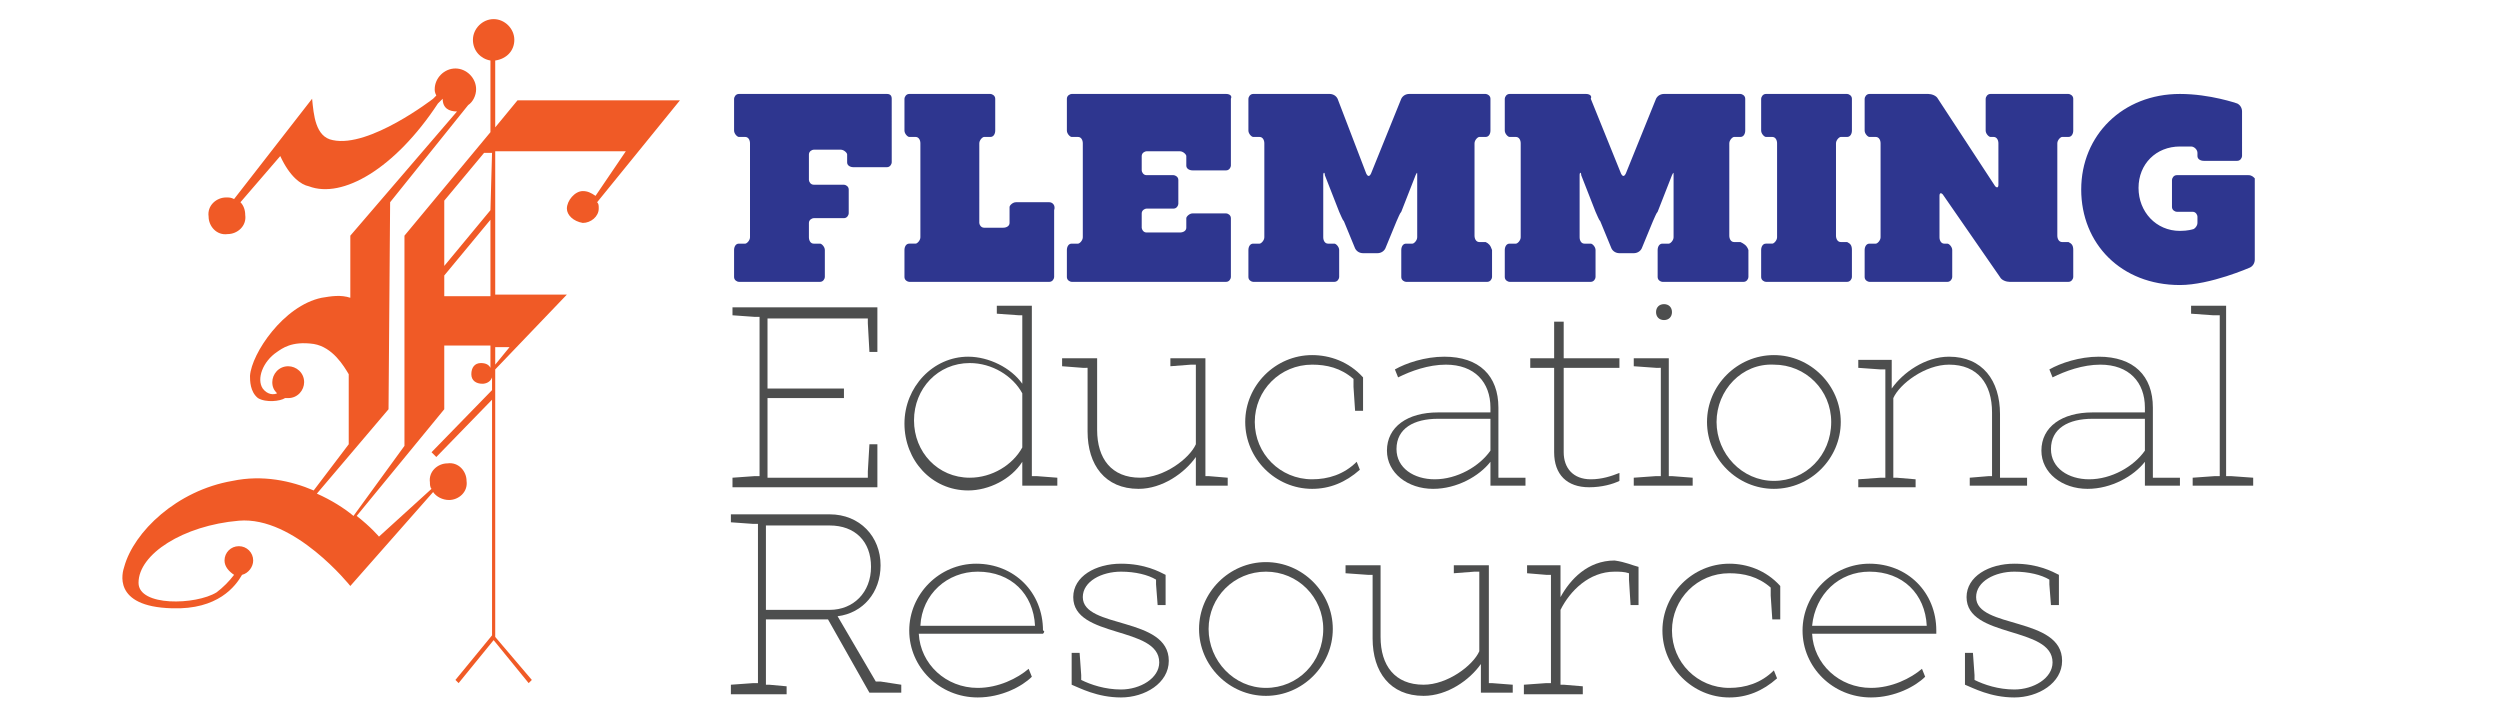 <?xml version="1.0" encoding="utf-8"?>
<!-- Generator: Adobe Illustrator 25.0.1, SVG Export Plug-In . SVG Version: 6.00 Build 0)  -->
<svg version="1.1" id="Layer_1" xmlns="http://www.w3.org/2000/svg" xmlns:xlink="http://www.w3.org/1999/xlink" x="0px" y="0px"
	 viewBox="0 0 157 45" style="enable-background:new 0 0 157 45;" xml:space="preserve">
<style type="text/css">
	.st0{fill:#F05A26;}
	.st1{fill:#2E368F;}
	.st2{fill:#4D4E4E;}
</style>
<g>
	<g>
		<path class="st0" d="M37.5,12.7l5.2-6.4l-10.2,0l-1.4,1.7l0-4.2c0.7-0.1,1.2-0.6,1.2-1.3c0-0.7-0.6-1.3-1.3-1.3
			c-0.7,0-1.3,0.6-1.3,1.3c0,0.7,0.5,1.2,1.1,1.3l0,4.5l-5.4,6.5l0,13.2l-3.2,4.4c-0.6-0.5-1.4-1-2.3-1.4l4.5-5.3l0.1-13l4.9-6.1
			l0,0c0.3-0.2,0.5-0.6,0.5-1c0-0.7-0.6-1.3-1.3-1.3c-0.7,0-1.3,0.6-1.3,1.3c0,0.1,0,0.2,0.1,0.4c-0.1,0.1-0.1,0.1-0.2,0.2
			c0,0-4,3.1-6.3,2.6c-1.1-0.2-1.2-1.6-1.3-2.6l-4.9,6.3c-0.2-0.1-0.3-0.1-0.5-0.1c-0.6,0-1.2,0.5-1.1,1.2c0,0.6,0.5,1.2,1.2,1.1
			c0.6,0,1.2-0.5,1.1-1.2c0-0.3-0.1-0.6-0.3-0.8l2.5-2.9c0.6,1.3,1.3,1.8,1.8,1.9c2.1,0.8,5.4-1.1,8.1-5.2c0.1-0.1,0.2-0.2,0.3-0.3
			C27.8,6.8,28.2,7,28.7,7L22,14.8l0,3.9c-0.6-0.2-1.2-0.1-1.8,0c-2.4,0.5-4.4,3.5-4.5,4.9c0,0.3,0,1,0.5,1.4c0.5,0.3,1.4,0.2,1.7,0
			c0.1,0,0.2,0,0.2,0c0.6,0,1-0.5,1-1c0-0.6-0.5-1-1-1c-0.6,0-1,0.5-1,1c0,0.3,0.1,0.5,0.3,0.7c-0.2,0.1-0.6,0.1-0.9-0.3
			c-0.4-0.6,0-1.7,0.9-2.3c0.3-0.2,0.9-0.7,2.3-0.5c1.2,0.2,1.9,1.4,2.2,1.9l0,4.4l-2.2,2.9c-1.4-0.6-3.2-1-5.1-0.6
			c-3.5,0.6-6.2,3.2-6.8,5.4c-0.1,0.3-0.8,2.5,3,2.6c2.9,0.1,4-1.4,4.4-2.1c0.4-0.1,0.7-0.5,0.7-0.9c0-0.5-0.4-0.9-0.9-0.9
			c-0.5,0-0.9,0.4-0.9,0.9c0,0.4,0.3,0.7,0.6,0.9c-0.3,0.4-0.7,0.8-1.1,1.1c-1.3,0.8-4.9,0.9-4.9-0.6c0-1.8,2.8-3.6,6.3-3.9
			c3.5-0.3,7,4.1,7,4.1l5.2-5.9c0.2,0.3,0.6,0.5,1,0.5c0.6,0,1.2-0.5,1.1-1.2c0-0.6-0.5-1.2-1.2-1.1c-0.6,0-1.2,0.5-1.1,1.2
			c0,0.1,0,0.3,0.1,0.4l-3.3,3c0,0-0.5-0.6-1.4-1.3l5.5-6.7l0-4l2.9,0l0,1.4l0,0c-0.1-0.2-0.3-0.3-0.6-0.3c-0.4,0-0.6,0.3-0.6,0.7
			c0,0.4,0.3,0.6,0.7,0.6c0.2,0,0.5-0.1,0.6-0.4l0,0.8l-3.8,3.9l0.3,0.3l3.5-3.6l0,14.8l0,0l-2.3,2.8l0.2,0.2l2.2-2.7l2.2,2.7
			l0.2-0.2L31.1,40l0-16.8l4.5-4.7l-4.5,0l0-9l8.2,0l-1.9,2.8c-0.3-0.2-0.5-0.3-0.8-0.3c-0.5,0-1,0.6-1,1.1c0,0.4,0.4,0.8,1,0.9
			c0.5,0,1-0.4,1-0.9C37.6,12.9,37.6,12.8,37.5,12.7L37.5,12.7z M32,21.8l-0.9,1.1l0-1.1L32,21.8z M27.9,18.6l0-1.3l2.9-3.5l0,4.8
			L27.9,18.6z M30.8,13.2l-2.9,3.5l0-4.1l2.5-3l0.5,0L30.8,13.2z"/>
	</g>
	<path class="st1" d="M77,5.9l-9.7,0C67.2,5.9,67,6,67,6.2v2c0,0.2,0.2,0.4,0.3,0.4l0.4,0c0.2,0,0.3,0.2,0.3,0.4v5.9
		c0,0.2-0.2,0.4-0.3,0.4l-0.4,0c-0.2,0-0.3,0.2-0.3,0.4l0,1.7c0,0.2,0.2,0.3,0.3,0.3l9.7,0c0.2,0,0.3-0.2,0.3-0.3v-3.7
		c0-0.2-0.2-0.3-0.3-0.3h-2.1c-0.2,0-0.4,0.2-0.4,0.3l0,0.6c0,0.2-0.2,0.3-0.4,0.3l-2.1,0c-0.2,0-0.3-0.2-0.3-0.3v-0.9
		c0-0.2,0.2-0.3,0.3-0.3l1.7,0c0.2,0,0.3-0.2,0.3-0.3v-1.5c0-0.2-0.2-0.3-0.3-0.3l-1.7,0c-0.2,0-0.3-0.2-0.3-0.3l0-0.9
		c0-0.2,0.2-0.3,0.3-0.3l2.1,0c0.2,0,0.4,0.2,0.4,0.3l0,0.6c0,0.2,0.2,0.3,0.4,0.3l2.1,0c0.2,0,0.3-0.2,0.3-0.3V6.2
		C77.4,6,77.2,5.9,77,5.9z M65.9,12.7h-2.1c-0.2,0-0.4,0.2-0.4,0.3l0,1c0,0.2-0.2,0.3-0.4,0.3l-1.2,0c-0.2,0-0.3-0.2-0.3-0.3V9
		c0-0.2,0.2-0.4,0.3-0.4l0.4,0c0.2,0,0.3-0.2,0.3-0.4v-2c0-0.2-0.2-0.3-0.3-0.3l-5.1,0c-0.2,0-0.3,0.2-0.3,0.3v2
		c0,0.2,0.2,0.4,0.3,0.4l0.4,0c0.2,0,0.3,0.2,0.3,0.4v5.9c0,0.2-0.2,0.4-0.3,0.4l-0.4,0c-0.2,0-0.3,0.2-0.3,0.4v1.7
		c0,0.2,0.2,0.3,0.3,0.3l8.8,0c0.2,0,0.3-0.2,0.3-0.3v-4.2C66.3,12.9,66.1,12.7,65.9,12.7z M93.3,15.2l-0.4,0
		c-0.2,0-0.3-0.2-0.3-0.4V9c0-0.2,0.2-0.4,0.3-0.4l0.4,0c0.2,0,0.3-0.2,0.3-0.4v-2c0-0.2-0.2-0.3-0.3-0.3l-4.8,0
		c-0.2,0-0.4,0.1-0.5,0.3l-1.9,4.7c-0.1,0.2-0.2,0.2-0.3,0L84,6.2c-0.1-0.2-0.3-0.3-0.5-0.3l-4.8,0c-0.2,0-0.3,0.2-0.3,0.3v2
		c0,0.2,0.2,0.4,0.3,0.4l0.4,0c0.2,0,0.3,0.2,0.3,0.4v5.9c0,0.2-0.2,0.4-0.3,0.4l-0.4,0c-0.2,0-0.3,0.2-0.3,0.4v1.7
		c0,0.2,0.2,0.3,0.3,0.3l5.1,0c0.2,0,0.3-0.2,0.3-0.3v-1.7c0-0.2-0.2-0.4-0.3-0.4l-0.4,0c-0.2,0-0.3-0.2-0.3-0.4v-0.9
		c0-0.2,0-0.5,0-0.7l0-2.3c0-0.2,0.1-0.2,0.1,0l0.9,2.3c0.1,0.2,0.2,0.5,0.3,0.6l0.7,1.7c0.1,0.2,0.3,0.3,0.5,0.3h0.9
		c0.2,0,0.4-0.1,0.5-0.3l0.7-1.7c0.1-0.2,0.2-0.5,0.3-0.6l0.9-2.3c0.1-0.2,0.1-0.2,0.1,0l0,2.3c0,0.2,0,0.5,0,0.7v0.9
		c0,0.2-0.2,0.4-0.3,0.4l-0.4,0c-0.2,0-0.3,0.2-0.3,0.4v1.7c0,0.2,0.2,0.3,0.3,0.3l5.1,0c0.2,0,0.3-0.2,0.3-0.3v-1.7
		C93.6,15.4,93.5,15.3,93.3,15.2z M55.7,5.9l-9.3,0c-0.2,0-0.3,0.2-0.3,0.3v2c0,0.2,0.2,0.4,0.3,0.4l0.4,0c0.2,0,0.3,0.2,0.3,0.4
		v5.9c0,0.2-0.2,0.4-0.3,0.4l-0.4,0c-0.2,0-0.3,0.2-0.3,0.4v1.7c0,0.2,0.2,0.3,0.3,0.3l5.1,0c0.2,0,0.3-0.2,0.3-0.3v-1.7
		c0-0.2-0.2-0.4-0.3-0.4l-0.4,0c-0.2,0-0.3-0.2-0.3-0.4v-0.9c0-0.2,0.2-0.3,0.3-0.3l1.9,0c0.2,0,0.3-0.2,0.3-0.3v-1.5
		c0-0.2-0.2-0.3-0.3-0.3h-1.9c-0.2,0-0.3-0.2-0.3-0.3V9.7c0-0.2,0.2-0.3,0.3-0.3h1.7c0.2,0,0.4,0.2,0.4,0.3l0,0.5
		c0,0.2,0.2,0.3,0.4,0.3l2.1,0c0.2,0,0.3-0.2,0.3-0.3V6.2C56,6,55.9,5.9,55.7,5.9z M109.3,15.2l-0.4,0c-0.2,0-0.3-0.2-0.3-0.4V9
		c0-0.2,0.2-0.4,0.3-0.4l0.4,0c0.2,0,0.3-0.2,0.3-0.4v-2c0-0.2-0.2-0.3-0.3-0.3l-4.8,0c-0.2,0-0.4,0.1-0.5,0.3l-1.9,4.7
		c-0.1,0.2-0.2,0.2-0.3,0l-1.9-4.7C100,6,99.8,5.9,99.6,5.9l-4.8,0c-0.2,0-0.3,0.2-0.3,0.3v2c0,0.2,0.2,0.4,0.3,0.4l0.4,0
		c0.2,0,0.3,0.2,0.3,0.4v5.9c0,0.2-0.2,0.4-0.3,0.4l-0.4,0c-0.2,0-0.3,0.2-0.3,0.4v1.7c0,0.2,0.2,0.3,0.3,0.3l5.1,0
		c0.2,0,0.3-0.2,0.3-0.3v-1.7c0-0.2-0.2-0.4-0.3-0.4l-0.4,0c-0.2,0-0.3-0.2-0.3-0.4v-0.9c0-0.2,0-0.5,0-0.7l0-2.3
		c0-0.2,0.1-0.2,0.1,0l0.9,2.3c0.1,0.2,0.2,0.5,0.3,0.6l0.7,1.7c0.1,0.2,0.3,0.3,0.5,0.3h0.9c0.2,0,0.4-0.1,0.5-0.3l0.7-1.7
		c0.1-0.2,0.2-0.5,0.3-0.6l0.9-2.3c0.1-0.2,0.1-0.2,0.1,0l0,2.3c0,0.2,0,0.5,0,0.7v0.9c0,0.2-0.2,0.4-0.3,0.4l-0.4,0
		c-0.2,0-0.3,0.2-0.3,0.4v1.7c0,0.2,0.2,0.3,0.3,0.3l5.1,0c0.2,0,0.3-0.2,0.3-0.3v-1.7C109.7,15.4,109.5,15.3,109.3,15.2z M141.2,11
		l-4.5,0c-0.2,0-0.3,0.2-0.3,0.3V13c0,0.2,0.2,0.3,0.3,0.3l1,0c0.2,0,0.3,0.2,0.3,0.3v0.4c0,0.2-0.2,0.4-0.3,0.4
		c0,0-0.3,0.1-0.8,0.1c-1.5,0-2.6-1.2-2.6-2.7s1.1-2.6,2.6-2.6c0.4,0,0.7,0,0.7,0c0.2,0,0.4,0.2,0.4,0.4l0,0.2
		c0,0.2,0.2,0.3,0.4,0.3l2.1,0c0.2,0,0.3-0.2,0.3-0.3V7c0-0.2-0.1-0.4-0.3-0.5c0,0-1.7-0.6-3.6-0.6c-3.6,0-6.2,2.6-6.2,6
		c0,3.4,2.5,6,6.2,6c1.9,0,4.4-1.1,4.4-1.1c0.2-0.1,0.3-0.3,0.3-0.5v-5.1C141.5,11.1,141.4,11,141.2,11z M129.9,15.2l-0.4,0
		c-0.2,0-0.3-0.2-0.3-0.4V9c0-0.2,0.2-0.4,0.3-0.4l0.4,0c0.2,0,0.3-0.2,0.3-0.4v-2c0-0.2-0.2-0.3-0.3-0.3l-4.9,0
		c-0.2,0-0.3,0.2-0.3,0.3v2c0,0.2,0.2,0.4,0.3,0.4l0.2,0c0.2,0,0.3,0.2,0.3,0.4v1.2c0,0.2,0,0.5,0,0.7l0,0.7c0,0.2-0.1,0.2-0.2,0.1
		l-3.6-5.5c-0.1-0.2-0.4-0.3-0.6-0.3l-3.7,0c-0.2,0-0.3,0.2-0.3,0.3v2c0,0.2,0.2,0.4,0.3,0.4l0.4,0c0.2,0,0.3,0.2,0.3,0.4v5.9
		c0,0.2-0.2,0.4-0.3,0.4l-0.4,0c-0.2,0-0.3,0.2-0.3,0.4v1.7c0,0.2,0.2,0.3,0.3,0.3l4.9,0c0.2,0,0.3-0.2,0.3-0.3v-1.7
		c0-0.2-0.2-0.4-0.3-0.4l-0.2,0c-0.2,0-0.3-0.2-0.3-0.4v-1.3c0-0.2,0-0.5,0-0.7l0-0.6c0-0.2,0.1-0.2,0.2-0.1l3.6,5.2
		c0.1,0.2,0.4,0.3,0.6,0.3l3.7,0c0.2,0,0.3-0.2,0.3-0.3v-1.7C130.2,15.4,130.1,15.3,129.9,15.2z M116,15.2l-0.4,0
		c-0.2,0-0.3-0.2-0.3-0.4V9c0-0.2,0.2-0.4,0.3-0.4l0.4,0c0.2,0,0.3-0.2,0.3-0.4v-2c0-0.2-0.2-0.3-0.3-0.3l-5.1,0
		c-0.2,0-0.3,0.2-0.3,0.3v2c0,0.2,0.2,0.4,0.3,0.4l0.4,0c0.2,0,0.3,0.2,0.3,0.4l0,5.9c0,0.2-0.2,0.4-0.3,0.4l-0.4,0
		c-0.2,0-0.3,0.2-0.3,0.4v1.7c0,0.2,0.2,0.3,0.3,0.3l5.1,0c0.2,0,0.3-0.2,0.3-0.3v-1.7C116.3,15.4,116.2,15.3,116,15.2z"/>
	<g>
		<g>
			<path class="st2" d="M55.1,19.4l0,2.7h-0.5l-0.1-1.8v-0.3l-6.3,0l0,4.4H53v0.6h-4.8l0,5h6.3l0-0.4l0.1-1.7h0.5l0,2.7H46V30
				l1.4-0.1h0.3l0-10h-0.3L46,19.8v-0.5H55.1z"/>
			<path class="st2" d="M66.4,30v0.5h-2.2l0-1.5c-0.7,1.1-2.1,1.8-3.4,1.8c-2.3,0-4-1.9-4-4.2c0-2.3,1.8-4.2,4-4.2
				c1.3,0,2.7,0.7,3.4,1.7l0-4.3H64l-1.4-0.1v-0.5l2.2,0l0,10.7h0.3L66.4,30z M64.2,24.7c-0.6-1.1-1.9-1.9-3.3-1.9
				c-2,0-3.5,1.6-3.5,3.6c0,2,1.5,3.6,3.5,3.6c1.4,0,2.7-0.8,3.3-1.9L64.2,24.7z"/>
			<path class="st2" d="M77.1,30v0.5h-2l0-1.8c-0.7,1-2.1,2-3.6,2c-2.1,0-3.2-1.5-3.2-3.6l0-4H68L66.7,23v-0.5h2.2l0,4.5
				c0,1.8,0.9,3,2.7,3c1.5,0,3.1-1.2,3.5-2.1l0-5h-0.3L73.5,23v-0.5h2.2l0,7.4h0.2L77.1,30z"/>
			<path class="st2" d="M85,24.3v-0.5c-0.8-0.7-1.7-0.9-2.6-0.9c-2,0-3.6,1.6-3.6,3.6c0,2,1.6,3.6,3.6,3.6c1,0,2-0.3,2.8-1.1
				l0.2,0.5c-0.9,0.8-1.9,1.2-3,1.2c-2.3,0-4.2-1.9-4.2-4.2c0-2.3,1.9-4.2,4.2-4.2c1.1,0,2.3,0.4,3.2,1.4l0,2.1h-0.5L85,24.3z"/>
			<path class="st2" d="M95.8,30l0,0.5h-2.2l0-1.5c-0.7,0.9-2.1,1.7-3.6,1.7c-1.6,0-2.9-1-2.9-2.4c0-1.5,1.3-2.4,3.2-2.4h3.3v-0.3
				c0-1.6-1-2.7-2.8-2.7c-1.1,0-2.2,0.4-3,0.8l-0.2-0.5c0.7-0.4,1.9-0.8,3.1-0.8c2.2,0,3.4,1.2,3.4,3.2l0,4.4h0.3L95.8,30z
				 M93.6,28.3l0-2h-3.3c-1.5,0-2.6,0.6-2.6,1.9c0,1.2,1.1,1.9,2.4,1.9C91.5,30.1,92.9,29.3,93.6,28.3z"/>
			<path class="st2" d="M101.7,30.2c-0.4,0.2-1.1,0.4-1.9,0.4c-1.4,0-2.2-0.8-2.2-2.2l0-5.3h-1.5v-0.6h1.5v-2.3h0.6l0,2.3h3.5v0.6
				l-3.5,0l0,5.3c0,1,0.6,1.7,1.7,1.7c0.7,0,1.3-0.2,1.8-0.4L101.7,30.2z"/>
			<path class="st2" d="M106.3,30v0.5h-3.7V30l1.4-0.1h0.3l0-6.8H104l-1.4-0.1v-0.5h2.2l0,7.4h0.2L106.3,30z M104,19.6
				c0-0.3,0.2-0.5,0.5-0.5c0.3,0,0.5,0.2,0.5,0.5c0,0.3-0.2,0.5-0.5,0.5C104.2,20.1,104,19.9,104,19.6z"/>
			<path class="st2" d="M115.6,26.5c0,2.3-1.9,4.2-4.2,4.2s-4.2-1.9-4.2-4.2c0-2.3,1.9-4.2,4.2-4.2
				C113.7,22.3,115.6,24.2,115.6,26.5z M107.8,26.5c0,2,1.6,3.7,3.6,3.7c2,0,3.6-1.6,3.6-3.7c0-2-1.6-3.6-3.6-3.6
				C109.4,22.8,107.8,24.5,107.8,26.5z"/>
			<path class="st2" d="M127.3,30v0.5h-3.6V30l1.2-0.1h0.2l0-4c0-1.8-0.9-3-2.7-3c-1.5,0-3.1,1.2-3.5,2.1l0,5h0.2l1.2,0.1v0.5h-3.6
				l0-0.5l1.4-0.1h0.3l0-6.8l-0.3,0l-1.4-0.1v-0.5h2.1l0,1.8c0.7-1,2.1-2,3.6-2c2.1,0,3.2,1.5,3.2,3.6l0,4h0.3L127.3,30z"/>
			<path class="st2" d="M136.9,30v0.5h-2.2l0-1.5c-0.7,0.9-2.1,1.7-3.6,1.7c-1.6,0-2.9-1-2.9-2.4c0-1.5,1.3-2.4,3.2-2.4l3.3,0v-0.3
				c0-1.6-1-2.7-2.8-2.7c-1.1,0-2.2,0.4-3,0.8l-0.2-0.5c0.7-0.4,1.9-0.8,3.1-0.8c2.2,0,3.4,1.2,3.4,3.2v4.4h0.3L136.9,30z
				 M134.7,28.3v-2h-3.3c-1.5,0-2.6,0.6-2.6,1.9c0,1.2,1.1,1.9,2.4,1.9C132.6,30.1,134,29.3,134.7,28.3z"/>
			<path class="st2" d="M141.5,30v0.5h-3.8V30l1.4-0.1h0.3l0-10.1H139l-1.4-0.1v-0.5h2.2l0,10.7h0.3L141.5,30z"/>
		</g>
		<g>
			<path class="st2" d="M56.6,43v0.5h-2l-2.6-4.6h-3.9l0,4.1h0.2l1.1,0.1v0.5h-3.5V43l1.4-0.1h0.3l0-10h-0.3l-1.4-0.1v-0.5h6.2
				c1.9,0,3.2,1.4,3.2,3.2c0,1.7-1.1,3-2.7,3.2l2.4,4.1h0.3L56.6,43z M48.1,38.3h4c1.5,0,2.6-1.1,2.6-2.7S53.7,33,52.1,33h-4
				L48.1,38.3z"/>
			<path class="st2" d="M65.5,39.8h-7.8c0.1,1.9,1.7,3.4,3.7,3.4c1.3,0,2.5-0.6,3.2-1.2l0.2,0.5c-0.6,0.6-1.9,1.3-3.4,1.3
				c-2.4,0-4.3-1.9-4.3-4.2c0-2.3,1.9-4.2,4.2-4.2c2.4,0,4.2,1.8,4.2,4.2C65.6,39.6,65.6,39.7,65.5,39.8z M57.8,39.3H65
				c-0.1-2-1.5-3.4-3.6-3.4C59.5,35.9,57.9,37.3,57.8,39.3z"/>
			<path class="st2" d="M73.4,41.5c0,1.4-1.5,2.3-3,2.3c-1.5,0-2.6-0.6-3.1-0.8l0-2h0.5l0.1,1.4v0.3c0.6,0.3,1.5,0.6,2.5,0.6
				c1.2,0,2.4-0.7,2.4-1.7c0-2.3-5.4-1.5-5.4-4.1c0-1.3,1.4-2.1,3-2.1c1.5,0,2.4,0.5,2.8,0.7v1.9h-0.5l-0.1-1.3v-0.3
				c-0.5-0.3-1.3-0.5-2.2-0.5c-1.2,0-2.4,0.6-2.4,1.6C68,39.5,73.4,38.7,73.4,41.5z"/>
			<path class="st2" d="M83.7,39.5c0,2.3-1.9,4.2-4.2,4.2c-2.3,0-4.2-1.9-4.2-4.2c0-2.3,1.9-4.2,4.2-4.2S83.7,37.2,83.7,39.5z
				 M75.9,39.5c0,2,1.6,3.7,3.6,3.7c2,0,3.6-1.6,3.6-3.7c0-2-1.6-3.6-3.6-3.6C77.5,35.9,75.9,37.5,75.9,39.5z"/>
			<path class="st2" d="M95,43v0.5h-2l0-1.8c-0.7,1-2.1,2-3.6,2c-2.1,0-3.2-1.5-3.2-3.6l0-4h-0.3L84.5,36v-0.5h2.2l0,4.5
				c0,1.8,0.9,3,2.7,3c1.5,0,3.1-1.2,3.5-2.1l0-5h-0.3L91.3,36v-0.5h2.2l0,7.4h0.2L95,43z"/>
			<path class="st2" d="M102.9,35.6l0,2.4h-0.5l-0.1-1.6V36c-0.3-0.1-0.6-0.1-0.9-0.1c-1.6,0-2.8,1.2-3.4,2.4l0,4.7h0.2l1.2,0.1v0.5
				h-3.7V43l1.4-0.1h0.3l0-6.8h-0.3L95.9,36v-0.5H98l0,2c0.6-1.1,1.7-2.3,3.4-2.3C102.1,35.3,102.5,35.5,102.9,35.6z"/>
			<path class="st2" d="M111.2,37.4v-0.5c-0.8-0.7-1.7-0.9-2.6-0.9c-2,0-3.6,1.6-3.6,3.6c0,2,1.6,3.6,3.6,3.6c1,0,2-0.3,2.8-1.1
				l0.2,0.5c-0.9,0.8-1.9,1.2-3,1.2c-2.3,0-4.2-1.9-4.2-4.2c0-2.3,1.9-4.2,4.2-4.2c1.1,0,2.3,0.4,3.2,1.4v2.1h-0.5L111.2,37.4z"/>
			<path class="st2" d="M121.6,39.8h-7.8c0.1,1.9,1.7,3.4,3.7,3.4c1.3,0,2.5-0.6,3.2-1.2l0.2,0.5c-0.6,0.6-1.9,1.3-3.4,1.3
				c-2.4,0-4.3-1.9-4.3-4.2c0-2.3,1.9-4.2,4.2-4.2c2.4,0,4.2,1.8,4.2,4.2C121.6,39.6,121.6,39.7,121.6,39.8z M113.8,39.3h7.2
				c-0.1-2-1.5-3.4-3.6-3.4C115.5,35.9,114,37.3,113.8,39.3z"/>
			<path class="st2" d="M129.5,41.5c0,1.4-1.5,2.3-3,2.3c-1.5,0-2.6-0.6-3.1-0.8l0-2h0.5l0.1,1.4v0.3c0.6,0.3,1.5,0.6,2.5,0.6
				c1.2,0,2.4-0.7,2.4-1.7c0-2.3-5.4-1.5-5.4-4.1c0-1.3,1.4-2.1,3-2.1c1.5,0,2.4,0.5,2.8,0.7l0,1.9h-0.5l-0.1-1.3v-0.3
				c-0.5-0.3-1.3-0.5-2.2-0.5c-1.2,0-2.4,0.6-2.4,1.6C124.1,39.5,129.5,38.7,129.5,41.5z"/>
		</g>
	</g>
</g>
</svg>
